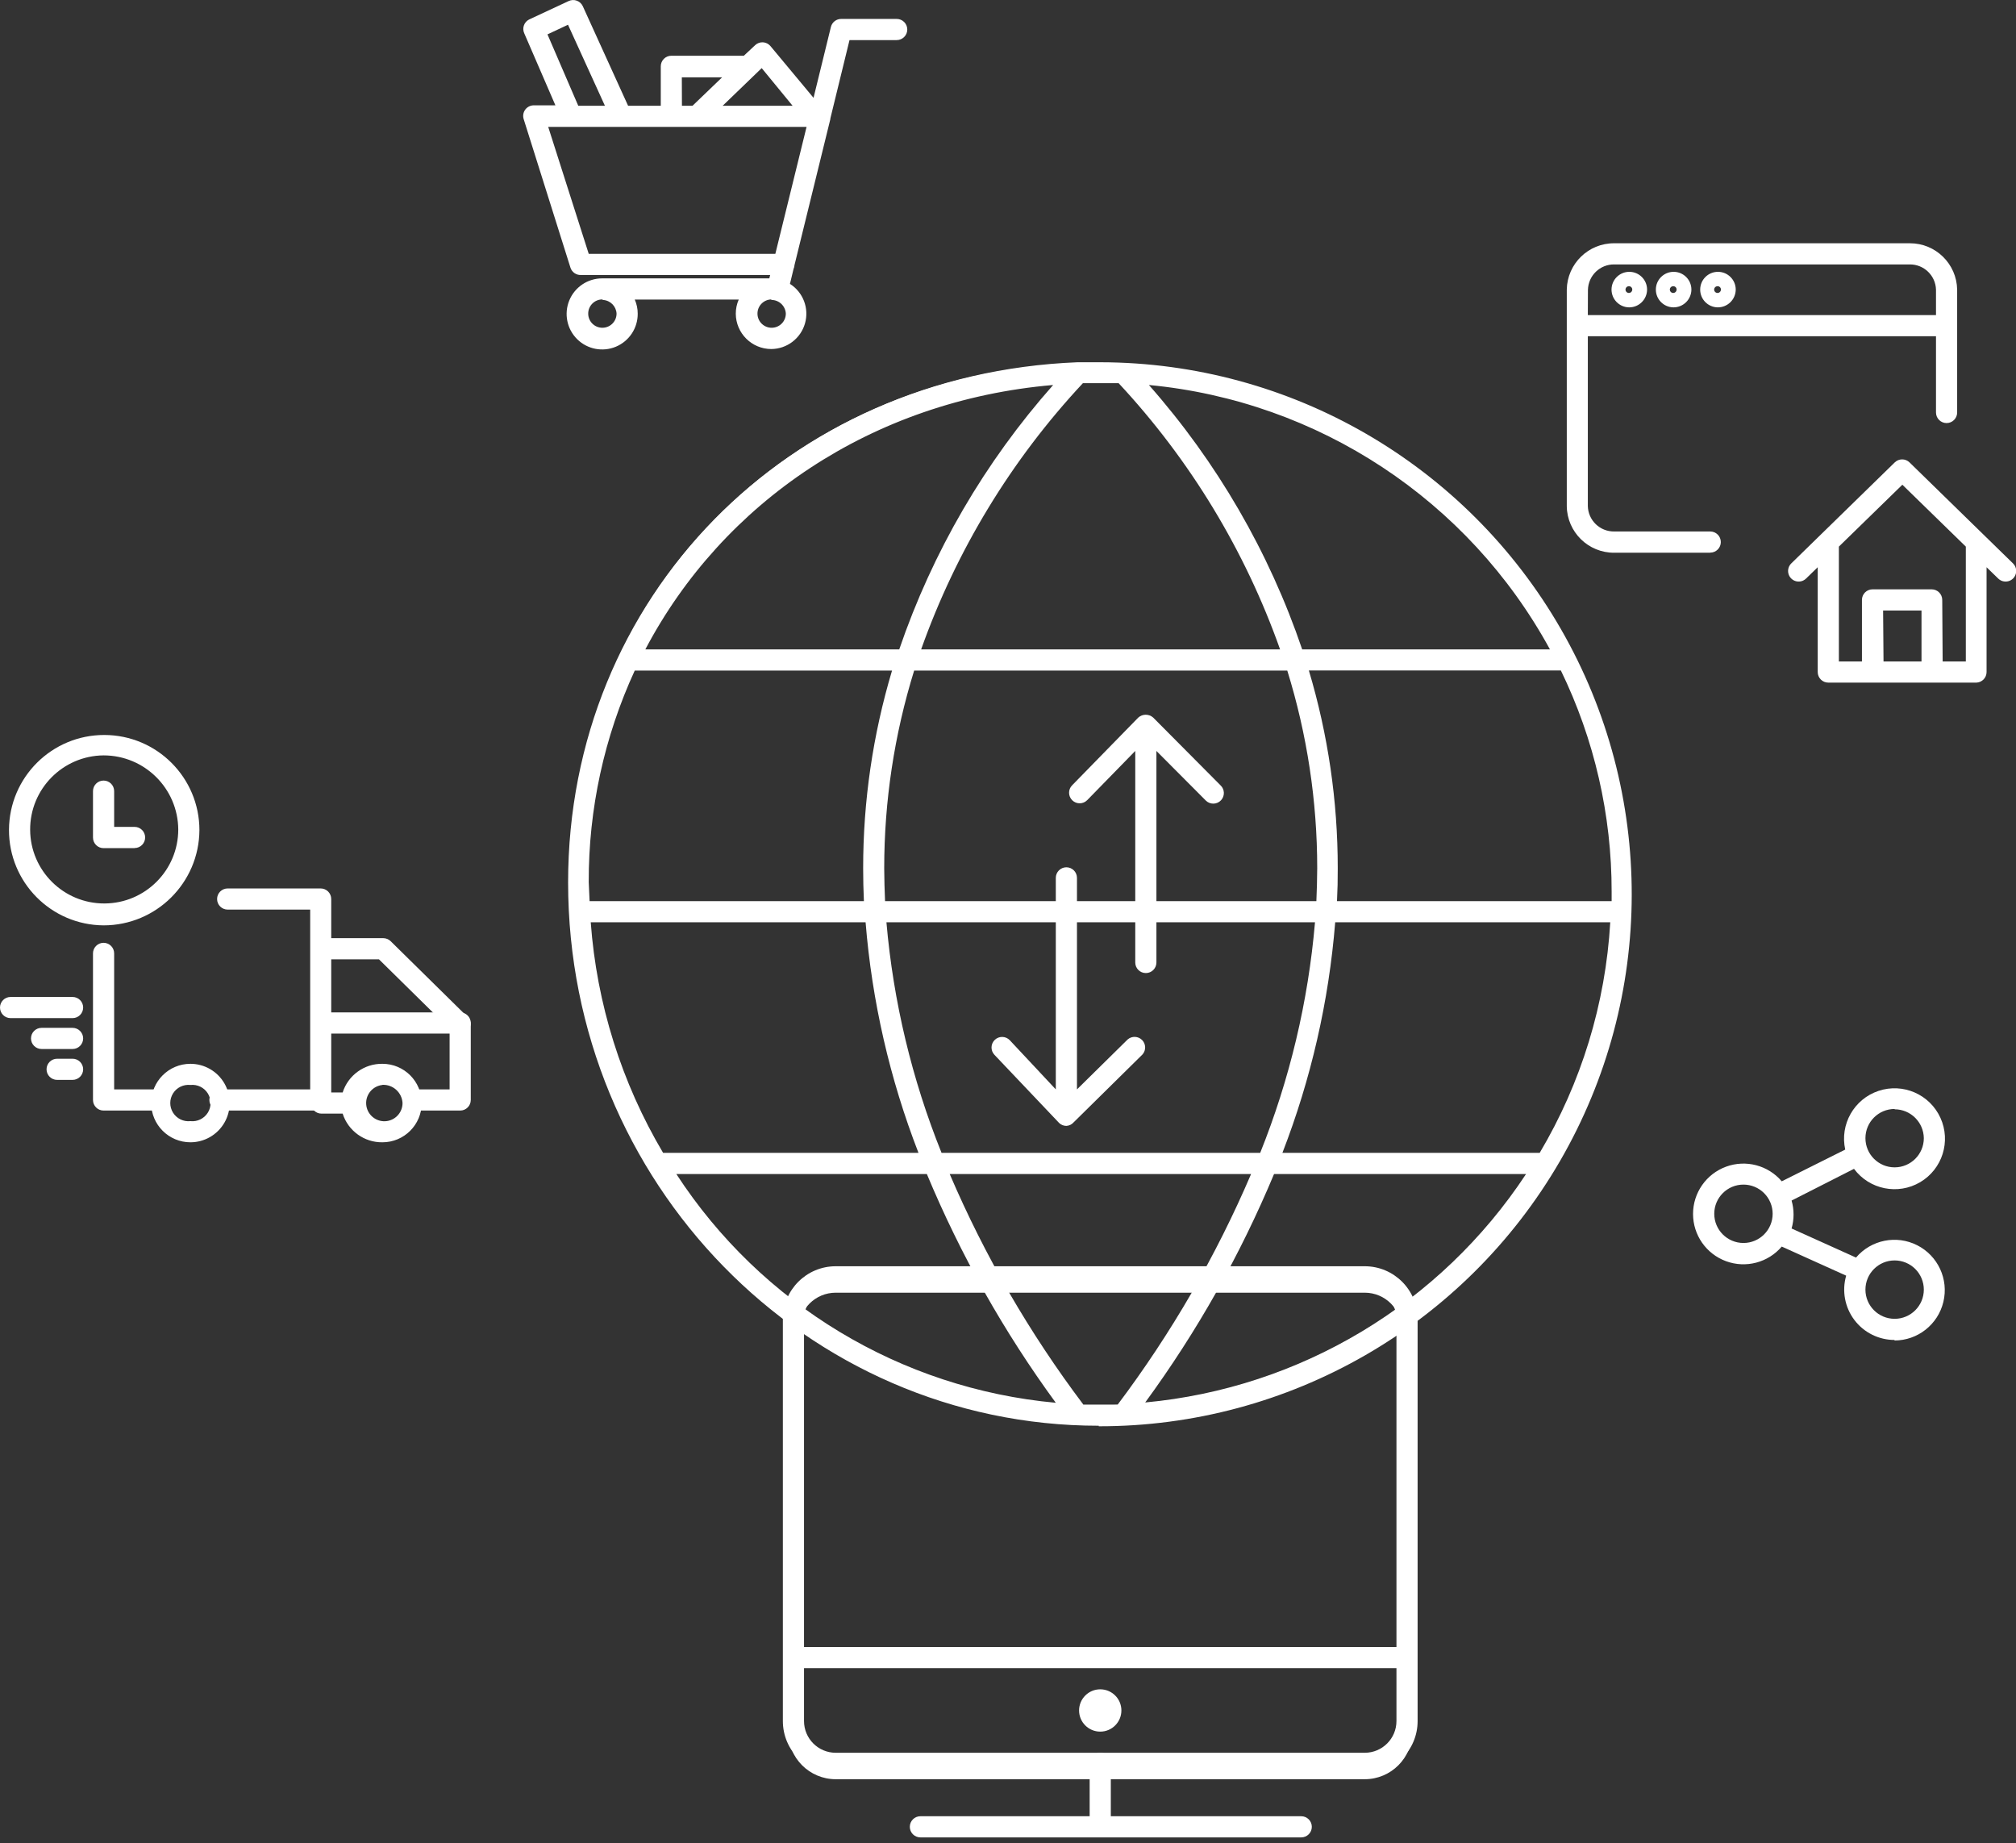 <?xml version="1.0" encoding="UTF-8"?>
<svg width="268px" height="245px" viewBox="0 0 268 245" version="1.1" xmlns="http://www.w3.org/2000/svg" xmlns:xlink="http://www.w3.org/1999/xlink">
    <rect x="0" y="0" width="268" height="245" fill="#333333" stroke="none"/>
    <!-- Generator: Sketch 41.2 (35397) - http://www.bohemiancoding.com/sketch -->
    <title>Element 1</title>
    <desc>Created with Sketch.</desc>
    <defs></defs>
    <g id="Page-1" stroke="none" stroke-width="1" fill="none" fill-rule="evenodd">
        <g id="whitepaper-landing-01" transform="translate(-130, -481)" fill="#FFFFFF">
            <g id="Element-1" transform="translate(130, 481)">
                <g id="Ebene_2">
                    <g id="Ebene_1-2">
                        <path d="M61.177,147.603 L55.045,147.603 C54.268,147.603 53.639,146.974 53.639,146.198 C53.639,145.421 54.268,144.792 55.045,144.792 L59.77,144.792 L59.77,136.751 L50.376,127.501 L42.767,127.501 C41.991,127.501 41.361,126.872 41.361,126.096 C41.361,125.319 41.991,124.69 42.767,124.69 L50.953,124.69 C51.321,124.691 51.675,124.838 51.937,125.097 L62.161,135.163 C62.43,135.426 62.582,135.785 62.583,136.161 L62.583,146.198 C62.583,146.974 61.953,147.603 61.177,147.603 Z" id="Shape"></path>
                        <path d="M42.627,147.603 L29.238,147.603 C28.462,147.603 27.832,146.974 27.832,146.198 C27.832,145.421 28.462,144.792 29.238,144.792 L41.235,144.792 L41.235,120.894 L30.265,120.894 C29.488,120.894 28.859,120.265 28.859,119.489 C28.859,118.712 29.488,118.083 30.265,118.083 L42.627,118.083 C43.404,118.083 44.033,118.712 44.033,119.489 L44.033,134.558 L61.177,134.558 C61.953,134.558 62.583,135.187 62.583,135.964 C62.583,136.74 61.953,137.37 61.177,137.37 L44.033,137.37 L44.033,146.198 C44.033,146.974 43.404,147.603 42.627,147.603 Z M20.983,147.603 L13.768,147.603 C12.992,147.603 12.362,146.974 12.362,146.198 L12.362,126.714 C12.362,125.938 12.992,125.308 13.768,125.308 C14.545,125.308 15.175,125.938 15.175,126.714 L15.175,144.792 L20.983,144.792 C21.76,144.792 22.389,145.421 22.389,146.198 C22.389,146.974 21.76,147.603 20.983,147.603 Z M9.648,143.527 L7.594,143.527 C6.818,143.527 6.188,142.897 6.188,142.121 C6.188,141.345 6.818,140.715 7.594,140.715 L9.648,140.715 C10.424,140.715 11.054,141.345 11.054,142.121 C11.054,142.897 10.424,143.527 9.648,143.527 Z M9.648,139.422 L5.527,139.422 C4.75,139.422 4.121,138.793 4.121,138.016 C4.121,137.24 4.75,136.611 5.527,136.611 L9.648,136.611 C10.424,136.611 11.054,137.24 11.054,138.016 C11.054,138.793 10.424,139.422 9.648,139.422 Z M9.648,135.317 L1.406,135.317 C0.63,135.317 9.51198671e-17,134.688 0,133.911 C-9.51198671e-17,133.135 0.63,132.506 1.406,132.506 L9.648,132.506 C10.424,132.506 11.054,133.135 11.054,133.911 C11.054,134.688 10.424,135.317 9.648,135.317 Z M13.768,122.989 C6.789,122.942 1.165,117.258 1.196,110.281 C1.227,103.305 6.901,97.67 13.881,97.686 C20.86,97.701 26.51,103.361 26.51,110.337 C26.464,117.338 20.772,122.989 13.768,122.989 L13.768,122.989 Z M13.768,100.398 C8.343,100.445 3.977,104.871 4.008,110.294 C4.039,115.718 8.455,120.094 13.881,120.079 C19.306,120.063 23.697,115.662 23.697,110.239 C23.651,104.79 19.219,100.398 13.768,100.398 L13.768,100.398 Z M17.889,112.727 L13.768,112.727 C12.992,112.727 12.362,112.097 12.362,111.321 L12.362,105.15 C12.362,104.374 12.992,103.744 13.768,103.744 C14.545,103.744 15.175,104.374 15.175,105.15 L15.175,109.901 L17.889,109.901 C18.666,109.901 19.295,110.531 19.295,111.307 C19.295,112.083 18.666,112.713 17.889,112.713 L17.889,112.727 Z" id="Shape"></path>
                        <path d="M50.84,151.821 C48.43,151.854 46.283,150.307 45.552,148.011 L42.739,148.011 C41.963,148.011 41.333,147.382 41.333,146.605 C41.333,145.829 41.963,145.2 42.739,145.2 L45.552,145.2 C46.283,142.904 48.43,141.357 50.84,141.39 C53.722,141.39 56.058,143.725 56.058,146.605 C56.058,149.486 53.722,151.821 50.84,151.821 Z M50.84,144.202 C49.544,144.338 48.589,145.476 48.68,146.775 C48.771,148.075 49.876,149.068 51.178,149.023 C52.481,148.977 53.513,147.908 53.512,146.605 C53.436,145.203 52.244,144.124 50.84,144.187 L50.84,144.202 Z M25.315,151.821 C22.433,151.821 20.097,149.486 20.097,146.605 C20.097,143.725 22.433,141.39 25.315,141.39 C27.179,141.39 28.901,142.384 29.833,143.998 C30.765,145.611 30.765,147.599 29.833,149.213 C28.901,150.827 27.179,151.821 25.315,151.821 L25.315,151.821 Z M25.315,144.202 C24.393,144.102 23.496,144.537 23.004,145.322 C22.512,146.107 22.512,147.104 23.004,147.889 C23.496,148.674 24.393,149.109 25.315,149.009 C26.236,149.109 27.133,148.674 27.625,147.889 C28.117,147.104 28.117,146.107 27.625,145.322 C27.133,144.537 26.236,144.102 25.315,144.202 L25.315,144.202 Z" id="Shape"></path>
                        <path d="M262.737,90.727 L243.048,90.727 C242.271,90.727 241.641,90.098 241.641,89.321 L241.641,75.39 L240.094,76.894 C239.735,77.246 239.215,77.379 238.731,77.244 C238.247,77.109 237.872,76.726 237.747,76.239 C237.622,75.752 237.766,75.236 238.125,74.884 L251.88,61.459 C252.426,60.923 253.302,60.923 253.848,61.459 L267.603,74.884 C267.962,75.236 268.106,75.752 267.981,76.239 C267.856,76.726 267.481,77.109 266.997,77.244 C266.513,77.379 265.993,77.246 265.634,76.894 L264.087,75.39 L264.087,89.321 C264.087,90.076 263.491,90.697 262.737,90.727 Z M258.25,87.915 L261.33,87.915 L261.33,72.649 L252.892,64.425 L244.454,72.649 L244.454,87.915 L247.52,87.915 L247.52,79.734 C247.52,78.958 248.149,78.328 248.926,78.328 L256.788,78.328 C257.564,78.328 258.194,78.958 258.194,79.734 L258.25,87.915 Z M250.389,87.915 L255.438,87.915 L255.438,81.14 L250.333,81.14 L250.389,87.915 Z M227.367,73.464 L214.597,73.464 C211.144,73.488 208.321,70.717 208.282,67.265 L208.282,38.489 C208.344,35.054 211.16,32.309 214.597,32.332 L253.905,32.332 C257.325,32.332 260.116,35.071 260.177,38.489 L260.177,54.824 C260.177,55.601 259.547,56.23 258.771,56.23 C257.994,56.23 257.364,55.601 257.364,54.824 L257.364,44.689 L211.081,44.689 L211.081,67.251 C211.119,69.15 212.683,70.662 214.583,70.639 L227.353,70.639 C228.129,70.639 228.759,71.268 228.759,72.045 C228.759,72.821 228.129,73.45 227.353,73.45 L227.367,73.464 Z M211.081,41.877 L257.364,41.877 L257.364,38.489 C257.304,36.624 255.772,35.143 253.905,35.144 L214.597,35.144 C212.697,35.12 211.134,36.633 211.095,38.532 L211.081,41.877 Z M228.351,40.851 C227.05,40.836 226.006,39.771 226.017,38.471 C226.027,37.17 227.087,36.123 228.388,36.128 C229.69,36.133 230.742,37.189 230.742,38.489 C230.738,39.119 230.484,39.722 230.036,40.165 C229.587,40.608 228.981,40.855 228.351,40.851 L228.351,40.851 Z M228.351,38.04 C228.167,38.028 227.994,38.13 227.916,38.297 C227.837,38.464 227.868,38.662 227.995,38.796 C228.121,38.931 228.316,38.975 228.488,38.907 C228.66,38.839 228.773,38.674 228.773,38.489 C228.777,38.374 228.734,38.261 228.655,38.177 C228.576,38.093 228.467,38.043 228.351,38.04 L228.351,38.04 Z M222.458,40.851 C221.157,40.836 220.114,39.771 220.124,38.471 C220.134,37.17 221.195,36.123 222.496,36.128 C223.797,36.133 224.849,37.189 224.849,38.489 C224.846,39.119 224.592,39.722 224.143,40.165 C223.695,40.608 223.089,40.855 222.458,40.851 L222.458,40.851 Z M222.458,38.04 C222.274,38.028 222.102,38.13 222.023,38.297 C221.945,38.464 221.976,38.662 222.102,38.796 C222.228,38.931 222.424,38.975 222.595,38.907 C222.767,38.839 222.88,38.674 222.88,38.489 C222.884,38.374 222.842,38.261 222.763,38.177 C222.684,38.093 222.574,38.043 222.458,38.04 L222.458,38.04 Z M216.566,40.851 C215.265,40.836 214.221,39.771 214.231,38.471 C214.242,37.17 215.302,36.123 216.603,36.128 C217.904,36.133 218.957,37.189 218.957,38.489 C218.949,39.796 217.887,40.851 216.58,40.851 L216.566,40.851 Z M216.566,38.04 C216.382,38.028 216.209,38.13 216.131,38.297 C216.052,38.464 216.083,38.662 216.209,38.796 C216.336,38.931 216.531,38.975 216.703,38.907 C216.874,38.839 216.987,38.674 216.988,38.489 C216.996,38.254 216.815,38.055 216.58,38.04 L216.566,38.04 Z" id="Shape"></path>
                        <path d="M102.538,46.39 C99.939,46.39 97.828,44.292 97.813,41.694 C97.811,41.046 97.945,40.404 98.206,39.811 L84.382,39.811 C84.643,40.404 84.777,41.046 84.776,41.694 C84.787,43.606 83.644,45.336 81.881,46.077 C80.118,46.818 78.082,46.423 76.724,45.077 C75.365,43.732 74.953,41.7 75.678,39.931 C76.403,38.162 78.124,37.005 80.036,36.999 L102.271,36.999 L102.383,36.549 L77.237,36.549 C76.6,36.579 76.022,36.175 75.831,35.565 L69.615,15.829 C69.477,15.391 69.561,14.913 69.841,14.548 C70.122,14.184 70.562,13.98 71.021,14.001 L73.834,14.001 L69.699,4.442 C69.38,3.762 69.652,2.95 70.318,2.601 L75.592,0.141 C75.933,-0.021 76.324,-0.04 76.679,0.09 C77.033,0.219 77.321,0.486 77.477,0.829 L83.496,14.057 L87.841,14.057 L87.841,8.814 C87.841,8.038 88.471,7.408 89.248,7.408 L98.881,7.408 L100.386,6.003 C100.667,5.739 101.043,5.602 101.427,5.623 C101.815,5.646 102.177,5.83 102.425,6.129 L108.149,13.003 L110.456,3.585 C110.614,2.942 111.2,2.497 111.862,2.516 L119.203,2.516 C119.98,2.516 120.61,3.146 120.61,3.922 C120.61,4.698 119.98,5.328 119.203,5.328 L112.931,5.328 L110.385,15.744 L110.385,15.829 L105.618,35.228 C105.609,35.408 105.566,35.584 105.491,35.748 L105.013,37.73 C106.771,38.845 107.585,40.984 107.013,42.985 C106.441,44.985 104.62,46.371 102.538,46.39 Z M102.538,39.797 C101.503,39.82 100.68,40.673 100.696,41.708 C100.711,42.743 101.559,43.571 102.594,43.564 C103.629,43.556 104.464,42.715 104.465,41.68 C104.412,40.658 103.562,39.858 102.538,39.867 L102.538,39.797 Z M80.036,39.797 C79.001,39.82 78.179,40.673 78.194,41.708 C78.209,42.743 79.057,43.571 80.092,43.564 C81.127,43.556 81.963,42.715 81.963,41.68 C81.914,40.705 81.138,39.923 80.163,39.867 L80.036,39.797 Z M78.264,33.738 L103.072,33.738 L107.221,16.869 L72.878,16.869 L78.264,33.738 Z M96.069,14.057 L105.365,14.057 L101.258,9.053 L100.442,9.84 L100.442,9.84 L96.069,14.057 Z M90.654,14.057 L92.061,14.057 L95.998,10.276 L90.64,10.276 L90.654,14.057 Z M76.872,14.057 L80.416,14.057 L75.508,3.289 L72.779,4.569 L76.872,14.057 Z" id="Shape"></path>
                        <path d="M251.865,178.094 C249.76,178.097 247.776,177.11 246.509,175.429 C245.242,173.748 244.84,171.569 245.424,169.547 L236.86,165.681 C235.041,167.817 232.083,168.593 229.45,167.624 C226.817,166.656 225.067,164.149 225.067,161.345 C225.067,158.54 226.817,156.033 229.45,155.065 C232.083,154.096 235.041,154.872 236.86,157.008 L245.298,152.791 C244.56,149.441 246.47,146.075 249.725,144.989 C252.979,143.903 256.529,145.447 257.953,148.567 C259.377,151.688 258.215,155.379 255.261,157.123 C252.306,158.867 248.512,158.102 246.465,155.349 L238.168,159.566 C238.516,160.779 238.516,162.065 238.168,163.278 L246.732,167.143 C248.737,164.783 252.1,164.105 254.863,165.504 C257.626,166.904 259.067,170.016 258.347,173.028 C257.628,176.039 254.935,178.164 251.837,178.164 L251.865,178.094 Z M251.865,167.523 C249.722,167.523 247.984,169.26 247.984,171.403 C247.984,173.546 249.722,175.283 251.865,175.283 C254.009,175.283 255.747,173.546 255.747,171.403 C255.747,170.374 255.338,169.387 254.61,168.659 C253.882,167.932 252.895,167.523 251.865,167.523 Z M231.769,157.444 C229.625,157.444 227.887,159.181 227.887,161.324 C227.887,163.466 229.625,165.203 231.769,165.203 C233.912,165.203 235.65,163.466 235.65,161.324 C235.65,160.295 235.241,159.308 234.513,158.58 C233.785,157.852 232.798,157.444 231.769,157.444 L231.769,157.444 Z M251.865,147.393 C249.722,147.393 247.984,149.13 247.984,151.272 C247.984,153.415 249.722,155.152 251.865,155.152 C254.009,155.152 255.747,153.415 255.747,151.272 C255.716,149.149 253.99,147.442 251.865,147.435 L251.865,147.393 Z" id="Shape"></path>
                        <path d="M145.657,188.215 C107.137,188.215 75.817,156.136 75.817,116.705 C75.817,79.228 104.633,49.82 142.844,48.273 L145.882,48.273 C170.904,48.314 194.003,61.694 206.479,83.374 C218.956,105.054 218.913,131.74 206.367,153.38 C193.821,175.02 170.679,188.326 145.657,188.286 L145.657,188.215 Z M145.882,49.609 L142.901,49.609 C105.477,51.169 77.223,79.987 77.223,116.677 C77.223,155.335 107.924,186.782 145.657,186.782 C183.561,186.844 214.338,156.181 214.4,118.294 C214.462,80.407 183.786,49.643 145.882,49.581 L145.882,49.609 Z" id="Shape"></path>
                        <path d="M146.065,189.495 C107.165,189.495 75.522,157.163 75.522,117.281 C75.522,79.425 104.633,49.707 143.224,48.147 L146.29,48.147 C171.563,48.187 194.895,61.701 207.496,83.599 C220.098,105.496 220.055,132.45 207.384,154.308 C194.712,176.165 171.338,189.605 146.065,189.565 L146.065,189.495 Z M143.997,186.683 L148.582,186.683 C155.704,177.218 161.658,166.928 166.316,156.038 L126.249,156.038 C130.913,166.919 136.872,177.199 143.997,186.655 L143.997,186.683 Z M89.909,156.038 C101.18,173.359 119.769,184.564 140.355,186.444 C133.461,177.02 127.706,166.814 123.211,156.038 L89.909,156.038 Z M169.368,156.038 C164.875,166.799 159.126,176.991 152.239,186.402 C172.852,184.49 191.48,173.319 202.868,156.038 L169.368,156.038 Z M170.479,153.226 L204.682,153.226 C210.215,143.908 213.432,133.399 214.062,122.581 L177.497,122.581 C176.652,133.082 174.288,143.404 170.479,153.226 L170.479,153.226 Z M125.166,153.226 L167.526,153.226 C171.456,143.427 173.911,133.1 174.811,122.581 L117.839,122.581 C118.753,133.102 121.222,143.429 125.166,153.226 L125.166,153.226 Z M88.207,153.226 L122.1,153.226 C118.287,143.405 115.918,133.082 115.069,122.581 L78.531,122.581 C79.324,133.402 82.616,143.892 88.151,153.226 L88.207,153.226 Z M177.806,119.77 L214.245,119.77 L214.245,118.519 C214.259,108.33 211.951,98.273 207.495,89.11 L173.995,89.11 C176.544,97.631 177.838,106.477 177.835,115.37 C177.844,116.841 177.811,118.308 177.736,119.77 L177.806,119.77 Z M117.727,119.77 L174.994,119.77 C175.059,118.308 175.097,116.846 175.106,115.384 C175.106,106.481 173.764,97.628 171.126,89.124 L121.524,89.124 C118.885,97.633 117.544,106.49 117.544,115.398 C117.553,116.85 117.591,118.308 117.656,119.77 L117.727,119.77 Z M78.447,119.77 L114.844,119.77 C114.778,118.308 114.745,116.85 114.745,115.398 C114.74,106.5 116.034,97.649 118.585,89.124 L84.382,89.124 C80.321,97.94 78.233,107.534 78.264,117.239 C78.311,118.102 78.348,118.945 78.377,119.77 L78.447,119.77 Z M173.179,86.313 L206.046,86.313 C195.222,66.469 175.242,53.299 152.731,51.169 C161.782,61.421 168.709,73.366 173.109,86.313 L173.179,86.313 Z M122.55,86.313 L170.17,86.313 C165.516,73.174 158.212,61.131 148.709,50.93 L143.955,50.93 C134.437,61.127 127.118,73.17 122.452,86.313 L122.55,86.313 Z M85.985,86.313 L119.541,86.313 C123.967,73.36 130.922,61.414 140.003,51.169 C115.898,53.236 96.069,66.787 85.788,86.313 L85.985,86.313 Z" id="Shape"></path>
                        <path d="M181.421,236.475 L111.103,236.475 C107.607,236.475 104.774,233.643 104.774,230.149 L104.774,176.731 C104.774,173.237 107.607,170.405 111.103,170.405 L181.421,170.405 C184.916,170.405 187.749,173.237 187.749,176.731 L187.749,230.149 C187.749,233.643 184.916,236.475 181.421,236.475 L181.421,236.475 Z M111.103,171.81 C108.384,171.81 106.18,174.013 106.18,176.731 L106.18,230.149 C106.18,232.866 108.384,235.069 111.103,235.069 L181.421,235.069 C184.139,235.069 186.343,232.866 186.343,230.149 L186.343,176.731 C186.343,174.013 184.139,171.81 181.421,171.81 L111.103,171.81 Z" id="Shape"></path>
                        <path d="M172.983,244.206 L122.354,244.206 C121.577,244.206 120.947,243.577 120.947,242.801 C120.947,242.024 121.577,241.395 122.354,241.395 L144.855,241.395 L144.855,234.366 C144.855,233.59 145.485,232.96 146.262,232.96 C147.038,232.96 147.668,233.59 147.668,234.366 L147.668,241.395 L172.983,241.395 C173.759,241.395 174.389,242.024 174.389,242.801 C174.389,243.577 173.759,244.206 172.983,244.206 Z" id="Shape"></path>
                        <rect id="Rectangle-path" x="105.477" y="218.903" width="81.569" height="2.811"></rect>
                        <path d="M181.421,235.772 L111.103,235.772 C107.219,235.772 104.071,232.625 104.071,228.743 L104.071,175.325 C104.071,171.443 107.219,168.296 111.103,168.296 L181.421,168.296 C185.304,168.296 188.453,171.443 188.453,175.325 L188.453,228.743 C188.453,232.625 185.304,235.772 181.421,235.772 L181.421,235.772 Z M111.103,171.108 C108.773,171.108 106.884,172.996 106.884,175.325 L106.884,228.743 C106.884,231.072 108.773,232.96 111.103,232.96 L181.421,232.96 C183.751,232.96 185.64,231.072 185.64,228.743 L185.64,175.325 C185.64,172.996 183.751,171.108 181.421,171.108 L111.103,171.108 Z" id="Shape"></path>
                        <path d="M146.262,230.149 C144.708,230.149 143.449,228.89 143.449,227.337 C143.449,225.785 144.708,224.526 146.262,224.526 C147.815,224.526 149.074,225.785 149.074,227.337 C149.074,228.89 147.815,230.149 146.262,230.149 Z" id="Shape"></path>
                        <path d="M141.761,149.642 C141.406,149.641 141.064,149.505 140.805,149.262 L140.805,149.262 L140.805,149.262 L132.198,140.195 C131.662,139.632 131.684,138.742 132.247,138.206 C132.81,137.67 133.701,137.692 134.237,138.255 L140.355,144.792 L140.355,116.677 C140.355,115.901 140.985,115.271 141.761,115.271 C142.538,115.271 143.168,115.901 143.168,116.677 L143.168,144.792 L149.918,138.143 C150.48,137.669 151.311,137.707 151.827,138.23 C152.343,138.753 152.369,139.585 151.887,140.139 L142.746,149.15 C142.498,149.441 142.143,149.618 141.761,149.642 Z M152.323,129.329 C151.546,129.329 150.917,128.699 150.917,127.923 L150.917,99.808 L144.532,106.345 C143.988,106.9 143.097,106.909 142.542,106.366 C141.987,105.822 141.977,104.932 142.521,104.377 L151.325,95.366 C151.888,94.871 152.731,94.871 153.294,95.366 L153.294,95.366 L153.294,95.366 L162.252,104.377 C162.819,104.909 162.847,105.799 162.315,106.366 C161.783,106.933 160.892,106.961 160.325,106.429 L153.73,99.808 L153.73,127.923 C153.73,128.699 153.1,129.329 152.323,129.329 Z" id="Shape"></path>
                    </g>
                </g>
            </g>
        </g>
    </g>
</svg>